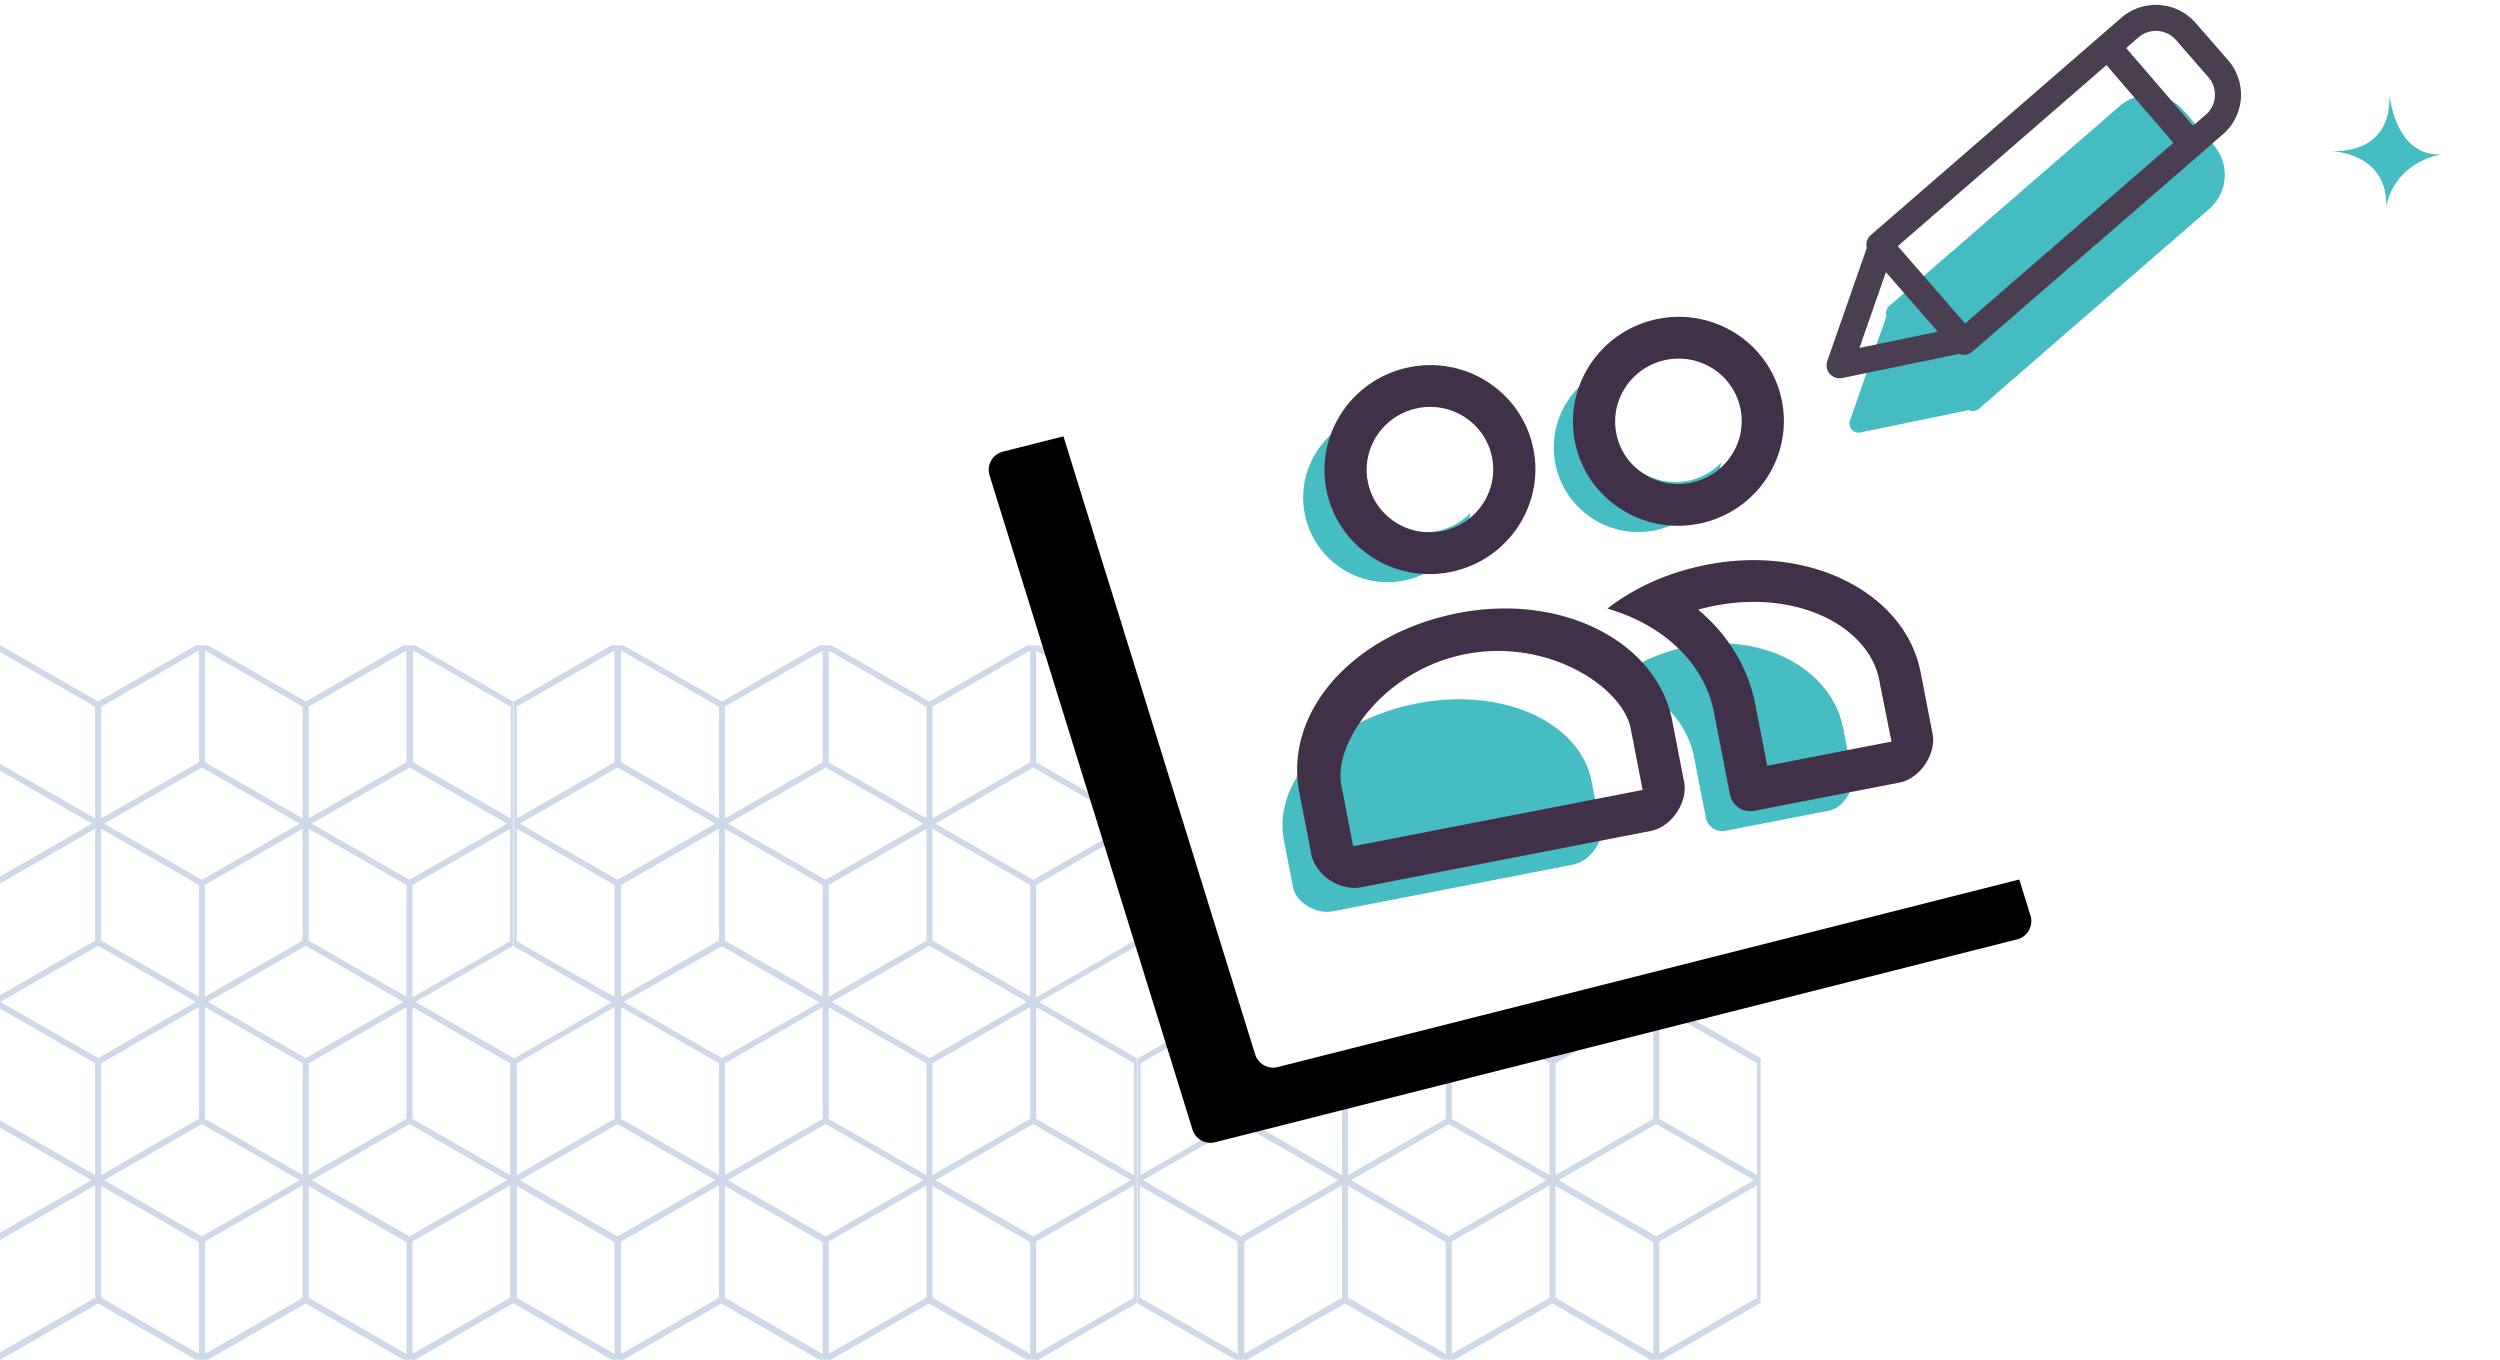 <svg viewBox="0 0 399 217" xmlns="http://www.w3.org/2000/svg" xmlns:xlink="http://www.w3.org/1999/xlink"><defs><path id="a" d="M0 0h18v18H0z"/><path d="M170.067 60.08l128.01-32.382a3 3 0 013.601 2.02l32.385 104.406a3 3 0 01-2.13 3.797l-128.01 32.381a3 3 0 01-3.601-2.02L167.937 63.877a3 3 0 012.13-3.797z" id="d"/><filter x="-44.8%" y="-37.1%" width="177.6%" height="190.8%" filterUnits="objectBoundingBox" id="c"><feOffset dx="-10" dy="12" in="SourceAlpha" result="shadowOffsetOuter1"/><feGaussianBlur stdDeviation="20" in="shadowOffsetOuter1" result="shadowBlurOuter1"/><feColorMatrix values="0 0 0 0 0 0 0 0 0 0 0 0 0 0 0 0 0 0 0.09 0" in="shadowBlurOuter1"/></filter></defs><g fill="none" fill-rule="evenodd"><g fill="#CDD9E9"><path d="M64.376 103l-15.59 8.961L33.194 103h-1.937l-15.59 8.961L.077 103H-1.86l-15.592 8.961v39.077l15.592 8.961-15.592 8.962v39.078L-1.86 217H.077l15.59-8.961L31.257 217h1.937l15.592-8.961L64.376 217h1.936l7.65-4.434L82 207.947V168.87l-15.688-8.961 15.592-8.961V111.96L66.312 103h-1.936zm1.55 18.661v-17.83l15.59 8.962v17.83l-15.59-8.962zm-16.657-8.868l15.59-8.962v17.83l-15.59 8.961v-17.83zm-16.56 8.868v-17.83l15.592 8.962v17.83l-15.592-8.962zm-16.558-8.868l15.59-8.962v17.83l-15.59 8.961v-17.83zM-.41 121.66v-17.83l15.591 8.962v17.83l-15.59-8.962zm-16.655-8.868h.097l15.494-8.962v17.83l-15.591 8.961v-17.83zm66.818 18.66l15.59-8.96 8.038 4.619 7.554 4.342-15.592 8.96-15.59-8.96zm-33.119 0l15.59-8.96 8.04 4.619 7.552 4.342-15.591 8.96-15.591-8.96zm-33.118 0l15.592-8.96 8.037 4.619 7.552 4.342-15.59 8.96-15.591-8.96zm82.311 9.793l15.591-8.96v17.921l-15.59 8.962v-17.923zm-16.559 8.868v-17.829l15.59 8.961v17.83l-15.59-8.962zm-16.56-8.868l15.592-8.96v17.828l-15.592 8.962v-17.83zm-16.558 8.868v-17.829l15.59 8.961v17.83l-15.59-8.962zm-16.56-8.868l15.591-8.96v17.828l-15.59 8.962v-17.83zm-8.52 13.58l-8.038-4.619v-17.922l15.59 8.961v17.83l-7.553-4.25zm42.123 5.082l15.592-8.961 15.59 8.96-15.59 8.962-15.592-8.961zm-33.117 0l15.59-8.961 15.59 8.96-15.59 8.962-15.59-8.961zm65.751 18.66v-17.829L81.42 169.7v17.83l-15.59-8.962zM49.27 169.7l15.59-8.96v17.828l-15.59 8.961V169.7zm-16.56 8.868v-17.829l15.592 8.961v17.83l-15.592-8.962zM16.151 169.7l15.59-8.96v17.828l-15.59 8.961V169.7zm-16.56 8.868v-17.829l15.591 8.961v17.83l-15.59-8.962zm-16.558-8.868l15.59-8.96v17.828l-15.59 8.961V169.7zm66.721 18.661l15.59-8.96 15.592 8.96-15.592 8.962-15.59-8.962zm-33.119 0l15.59-8.96 15.592 8.96-15.591 8.962-15.591-8.962zm-33.214 0l15.59-8.96 15.591 8.96-15.591 8.962-15.59-8.962zm82.407 9.793l15.591-8.962v17.923l-15.59 8.961v-17.922zm-33.119 0l15.592-8.962v17.923l-15.592 8.961v-17.922zm-33.117 0l15.59-8.962v17.923l-15.59 8.961v-17.922zm49.677 8.961v-17.83l15.59 8.961v17.83l-15.59-8.96zm-33.118 0v-17.83l15.59 8.961v17.83l-15.59-8.96zm-33.215 0v-17.83l15.59 8.869v17.922l-15.59-8.96zM-35.076 103l-15.59 8.961L-66.258 103h-1.937l-15.59 8.961L-99.474 103h-1.936L-117 111.961v39.077l15.59 8.961-15.59 8.962v39.078l15.59 8.961h1.937l15.591-8.961L-68.29 217h1.937l15.59-8.961L-35.173 217h1.937l7.65-4.434 8.038-4.619V168.87l-15.591-8.961 15.59-8.961V111.96L-33.138 103h-1.937zm1.453 18.661v-17.83l15.591 8.962v17.83l-15.591-8.962zm-16.56-8.868l15.592-8.962v17.83l-15.591 8.961v-17.83zm-16.559 8.868v-17.83l15.592 8.962v17.83l-15.592-8.962zm-16.559-8.868l15.592-8.962v17.83l-15.592 8.961v-17.83zm-16.559 8.868v-17.83l15.59 8.962v17.83l-15.59-8.962zm-16.655-8.868l15.59-8.962v17.83l-15.59 8.961v-17.83zm66.817 18.66l15.59-8.96 8.038 4.619 7.553 4.342-15.59 8.96-15.591-8.96zm-33.119 0l15.591-8.96 8.039 4.619 7.552 4.342-15.59 8.96-15.592-8.96zm-33.215 0l15.591-8.96 8.038 4.619 7.553 4.342-15.59 8.96-15.592-8.96zm82.409 9.793l15.591-8.96v17.921l-15.591 8.962v-17.923zm-16.56 8.868v-17.829l15.592 8.961v17.83l-15.591-8.962zm-16.559-8.868l15.592-8.96v17.828l-15.592 8.962v-17.83zm-16.559 8.868v-17.829l15.592 8.961v17.83l-15.592-8.962zm-16.559-8.868l15.59-8.96v17.828l-15.59 8.962v-17.83zm-8.618 13.58l-8.037-4.619v-17.922l15.59 8.961v17.83l-7.553-4.25zm42.22 5.082l15.591-8.961 15.591 8.96-15.59 8.962-15.591-8.961zm-33.215 0l15.688-8.87 15.59 8.961-15.59 8.87-15.688-8.961zm65.85 18.66v-17.829l15.591 8.961v17.83l-15.591-8.962zm-16.56-8.868l15.592-8.96v17.828l-15.591 8.961V169.7zm-16.559 8.868v-17.829l15.592 8.961v17.83l-15.592-8.962zM-83.3 169.7l15.592-8.96v17.828l-15.592 8.961V169.7zm-16.559 8.868v-17.829l15.59 8.961v17.83l-15.59-8.962zm-16.655-8.868l15.59-8.96v17.828l-15.59 8.961V169.7zm66.817 18.661l15.59-8.96 15.591 8.96-15.59 8.962-15.591-8.962zm-33.119 0l15.591-8.96 15.591 8.96-15.59 8.962-15.592-8.962zm-33.215 0l15.591-8.96 15.59 8.96-15.59 8.962-15.59-8.962zm82.409 9.793l15.591-8.962v17.923l-15.591 8.961v-17.922zm-33.119 0l15.592-8.962v17.923l-15.592 8.961v-17.922zm-33.118 0l15.59-8.962v17.923l-15.59 8.961v-17.922zm49.678 8.961v-17.83l15.591 8.961v17.83l-15.591-8.96zm-33.119 0v-17.83l15.592 8.961v17.83l-15.592-8.96zm-33.214 0v-17.83l15.59 8.961v17.83l-15.59-8.96zM263.376 103l-15.59 8.961L232.194 103h-1.937l-15.59 8.961-15.59-8.961h-1.937l-15.592 8.961v39.077l15.592 8.961-15.592 8.962v39.078L197.14 217h1.937l15.59-8.961 15.59 8.961h1.937l15.592-8.961 15.59 8.961h1.936l7.65-4.434 8.038-4.619V168.87l-15.688-8.961 15.592-8.961V111.96L265.312 103h-1.936zm1.55 18.661v-17.83l15.59 8.962v17.83l-15.59-8.962zm-16.657-8.868l15.59-8.962v17.83l-15.59 8.961v-17.83zm-16.56 8.868v-17.83l15.592 8.962v17.83l-15.592-8.962zm-16.558-8.868l15.59-8.962v17.83l-15.59 8.961v-17.83zm-16.56 8.868v-17.83l15.591 8.962v17.83l-15.59-8.962zm-16.655-8.868h.097l15.494-8.962v17.83l-15.591 8.961v-17.83zm66.818 18.66l15.59-8.96 8.038 4.619 7.554 4.342-15.592 8.96-15.59-8.96zm-33.119 0l15.59-8.96 8.04 4.619 7.552 4.342-15.591 8.96-15.591-8.96zm-33.118 0l15.592-8.96 8.037 4.619 7.552 4.342-15.59 8.96-15.591-8.96zm82.311 9.793l15.591-8.96v17.921l-15.59 8.962v-17.923zm-16.559 8.868v-17.829l15.59 8.961v17.83l-15.59-8.962zm-16.56-8.868l15.592-8.96v17.828l-15.592 8.962v-17.83zm-16.558 8.868v-17.829l15.59 8.961v17.83l-15.59-8.962zm-16.56-8.868l15.591-8.96v17.828l-15.59 8.962v-17.83zm-8.52 13.58l-8.038-4.619v-17.922l15.59 8.961v17.83l-7.553-4.25zm42.123 5.082l15.592-8.961 15.59 8.96-15.59 8.962-15.592-8.961zm-33.117 0l15.59-8.961 15.59 8.96-15.59 8.962-15.59-8.961zm65.751 18.66v-17.829l15.591 8.961v17.83l-15.59-8.962zM248.27 169.7l15.59-8.96v17.828l-15.59 8.961V169.7zm-16.56 8.868v-17.829l15.592 8.961v17.83l-15.592-8.962zm-16.558-8.868l15.59-8.96v17.828l-15.59 8.961V169.7zm-16.56 8.868v-17.829l15.591 8.961v17.83l-15.59-8.962zm-16.558-8.868l15.59-8.96v17.828l-15.59 8.961V169.7zm66.721 18.661l15.59-8.96 15.592 8.96-15.592 8.962-15.59-8.962zm-33.119 0l15.59-8.96 15.592 8.96-15.591 8.962-15.591-8.962zm-33.214 0l15.59-8.96 15.591 8.96-15.591 8.962-15.59-8.962zm82.407 9.793l15.591-8.962v17.923l-15.59 8.961v-17.922zm-33.119 0l15.592-8.962v17.923l-15.592 8.961v-17.922zm-33.117 0l15.59-8.962v17.923l-15.59 8.961v-17.922zm49.677 8.961v-17.83l15.59 8.961v17.83l-15.59-8.96zm-33.118 0v-17.83l15.59 8.961v17.83l-15.59-8.96zm-33.215 0v-17.83l15.59 8.869v17.922l-15.59-8.96zM163.924 103l-15.59 8.961L132.742 103h-1.937l-15.59 8.961L99.526 103h-1.936L82 111.961v39.077l15.59 8.961L82 168.961v39.078L97.59 217h1.937l15.591-8.961L130.71 217h1.937l15.59-8.961L163.827 217h1.937l7.65-4.434 8.038-4.619V168.87l-15.591-8.961 15.59-8.961V111.96L165.862 103h-1.937zm1.453 18.661v-17.83l15.591 8.962v17.83l-15.591-8.962zm-16.56-8.868l15.592-8.962v17.83l-15.591 8.961v-17.83zm-16.559 8.868v-17.83l15.592 8.962v17.83l-15.592-8.962zm-16.559-8.868l15.592-8.962v17.83l-15.592 8.961v-17.83zM99.14 121.66v-17.83l15.59 8.962v17.83l-15.59-8.962zm-16.655-8.868l15.59-8.962v17.83l-15.59 8.961v-17.83zm66.817 18.66l15.59-8.96 8.038 4.619 7.553 4.342-15.59 8.96-15.591-8.96zm-33.119 0l15.591-8.96 8.039 4.619 7.552 4.342-15.59 8.96-15.592-8.96zm-33.215 0l15.591-8.96 8.038 4.619 7.553 4.342-15.59 8.96-15.592-8.96zm82.409 9.793l15.591-8.96v17.921l-15.591 8.962v-17.923zm-16.56 8.868v-17.829l15.592 8.961v17.83l-15.591-8.962zm-16.559-8.868l15.592-8.96v17.828l-15.592 8.962v-17.83zm-16.559 8.868v-17.829l15.592 8.961v17.83l-15.592-8.962zm-16.559-8.868l15.59-8.96v17.828l-15.59 8.962v-17.83zm-8.618 13.58l-8.037-4.619v-17.922l15.59 8.961v17.83l-7.553-4.25zm42.22 5.082l15.591-8.961 15.591 8.96-15.59 8.962-15.591-8.961zm-33.215 0l15.688-8.87 15.59 8.961-15.59 8.87-15.688-8.961zm65.85 18.66v-17.829l15.591 8.961v17.83l-15.591-8.962zm-16.56-8.868l15.592-8.96v17.828l-15.591 8.961V169.7zm-16.559 8.868v-17.829l15.592 8.961v17.83l-15.592-8.962zM115.7 169.7l15.592-8.96v17.828l-15.592 8.961V169.7zm-16.559 8.868v-17.829l15.59 8.961v17.83l-15.59-8.962zM82.485 169.7l15.59-8.96v17.828l-15.59 8.961V169.7zm66.817 18.661l15.59-8.96 15.591 8.96-15.59 8.962-15.591-8.962zm-33.119 0l15.591-8.96 15.591 8.96-15.59 8.962-15.592-8.962zm-33.215 0l15.591-8.96 15.59 8.96-15.59 8.962-15.59-8.962zm82.409 9.793l15.591-8.962v17.923l-15.591 8.961v-17.922zm-33.119 0l15.592-8.962v17.923l-15.592 8.961v-17.922zm-33.118 0l15.59-8.962v17.923l-15.59 8.961v-17.922zm49.678 8.961v-17.83l15.591 8.961v17.83l-15.591-8.96zm-33.119 0v-17.83l15.592 8.961v17.83l-15.592-8.96zm-33.214 0v-17.83l15.59 8.961v17.83l-15.59-8.96z"/></g><g transform="translate(372 15)"><mask id="b" fill="#fff"><use xlink:href="#a"/></mask><path d="M9.307 0S10.577 9.347 0 9.132c0 0 9.084.096 8.846 8.868 0 0 .817-6.9 9.154-8.443 0 0-7.046 1.67-8.693-9.557" fill="#46BCC3" mask="url(#b)"/></g><use fill="#000" filter="url(#c)" xlink:href="#d"/><use fill="#FFF" xlink:href="#d"/><path d="M204.936 134.224c-1.908-9.816 7.566-19.298 21.267-21.961 13.7-2.663 25.99 3.038 27.815 12.42l1.43 7.363c.478 2.454-1.779 5.44-4.45 5.959l-38.224 7.43c-2.726.53-5.93-1.394-6.407-3.849l-1.43-7.362zM269.468 103.183c11.955-2.324 22.873 3.644 24.697 13.027l1.43 7.363c.478 2.454-1.43 5.371-3.761 5.824l-16.456 3.199a2.667 2.667 0 01-3.127-2.109l-1.876-9.652c-1.156-5.947-5.964-10.522-12.374-12.484 3.068-2.467 6.997-4.299 11.467-5.168z" fill="#46BCC3"/><path d="M218.874 66.16a13.431 13.431 0 013.64-.206 10.126 10.126 0 00-5.011 10.788c1.067 5.489 6.368 9.076 11.84 8.013a10.026 10.026 0 005.354-2.922c-.96 5.312-5.068 9.742-10.672 10.832-7.296 1.418-14.364-3.366-15.786-10.684-1.423-7.32 3.339-14.402 10.635-15.82zM258.874 58.16a13.431 13.431 0 013.64-.206 10.126 10.126 0 00-5.011 10.788c1.067 5.489 6.368 9.076 11.84 8.013a10.026 10.026 0 005.354-2.922c-.96 5.312-5.068 9.742-10.672 10.832-7.296 1.418-14.364-3.366-15.786-10.684-1.423-7.32 3.339-14.402 10.635-15.82z" fill="#46BCC3" fill-rule="nonzero"/><path d="M207.38 126.54c-2.544-13.088 8.767-25.474 25.375-28.702 16.607-3.228 31.689 4.627 34.12 17.138l1.909 9.816c.636 3.272-2.042 7.188-5.28 7.818l-46.334 9.006c-3.305.643-7.246-1.987-7.882-5.26l-1.908-9.816zm6.682-1.298l1.272 6.544.636 3.272 46.195-8.98-.636-3.272-1.272-6.544c-1.272-6.544-13.096-14.44-26.315-11.87-13.22 2.569-21.152 14.306-19.88 20.85zm16.065-40.476c5.476-1.064 9.06-6.322 8.006-11.743-1.053-5.422-6.347-8.954-11.822-7.89-5.476 1.065-9.06 6.323-8.007 11.744 1.054 5.421 6.347 8.953 11.823 7.889zm1.272 6.544c-9.126 1.774-17.948-4.113-19.704-13.148-1.756-9.036 4.218-17.799 13.344-19.573 9.126-1.774 17.948 4.113 19.704 13.149 1.756 9.035-4.218 17.798-13.344 19.572zm38.386-14.253c5.475-1.064 9.06-6.322 8.006-11.743-1.054-5.422-6.347-8.954-11.822-7.89-5.476 1.065-9.06 6.323-8.007 11.744 1.054 5.422 6.347 8.954 11.823 7.89zm1.272 6.544c-9.126 1.774-17.948-4.112-19.704-13.148-1.757-9.036 4.218-17.799 13.344-19.572 9.125-1.774 17.947 4.112 19.704 13.148 1.756 9.036-4.218 17.799-13.344 19.572zm9.084 28.796l1.908 9.816 19.846-3.857c-.014.003-.67-3.266-1.966-9.805-1.675-8.614-13.1-14.432-26.192-11.888a35.18 35.18 0 00-2.71.638c4.703 3.949 7.954 9.13 9.114 15.096zm-7.676-22.278c16.573-3.221 31.628 4.64 34.06 17.15l1.907 9.816c.637 3.272-2.034 7.187-5.265 7.815l-23.17 4.504a3.333 3.333 0 01-3.907-2.636l-2.544-13.089c-1.542-7.929-8.153-13.99-17.007-16.546 4.271-3.324 9.729-5.81 15.926-7.014z" fill="#403149" fill-rule="nonzero"/><g fill-rule="nonzero"><path d="M348.525 17.665a7.284 7.284 0 00-10.248-.716l-36.761 31.886a1.448 1.448 0 00-.419 1.57L295.26 67.12a1.448 1.448 0 00.28 1.433c.345.393.874.57 1.387.464l17.28-3.568a1.454 1.454 0 001.608-.2l36.76-31.887a7.241 7.241 0 00.716-10.227l-4.766-5.47z" fill="#45BBC2"/><path d="M350.045 3.987a7.923 7.923 0 00-11.147-.78l-39.986 34.684a1.575 1.575 0 00-.455 1.707l-6.35 18.182a1.575 1.575 0 00.304 1.558c.376.428.952.62 1.51.505l18.796-3.881a1.581 1.581 0 001.748-.218l39.986-34.683a7.876 7.876 0 00.778-11.124l-5.184-5.95zm-13.801 5.701l11.334 13.154-33.995 29.487-11.405-13.091 34.066-29.55zm-35.441 32.777l9.403 10.794-14.196 2.932 4.793-13.726zm51.574-23.785l-2.413 2.093L338.63 7.619l2.342-2.03a4.754 4.754 0 016.688.467l5.184 5.95a4.729 4.729 0 01-.467 6.674h0z" fill="#493F51" stroke="#4A3F51"/></g></g></svg>
